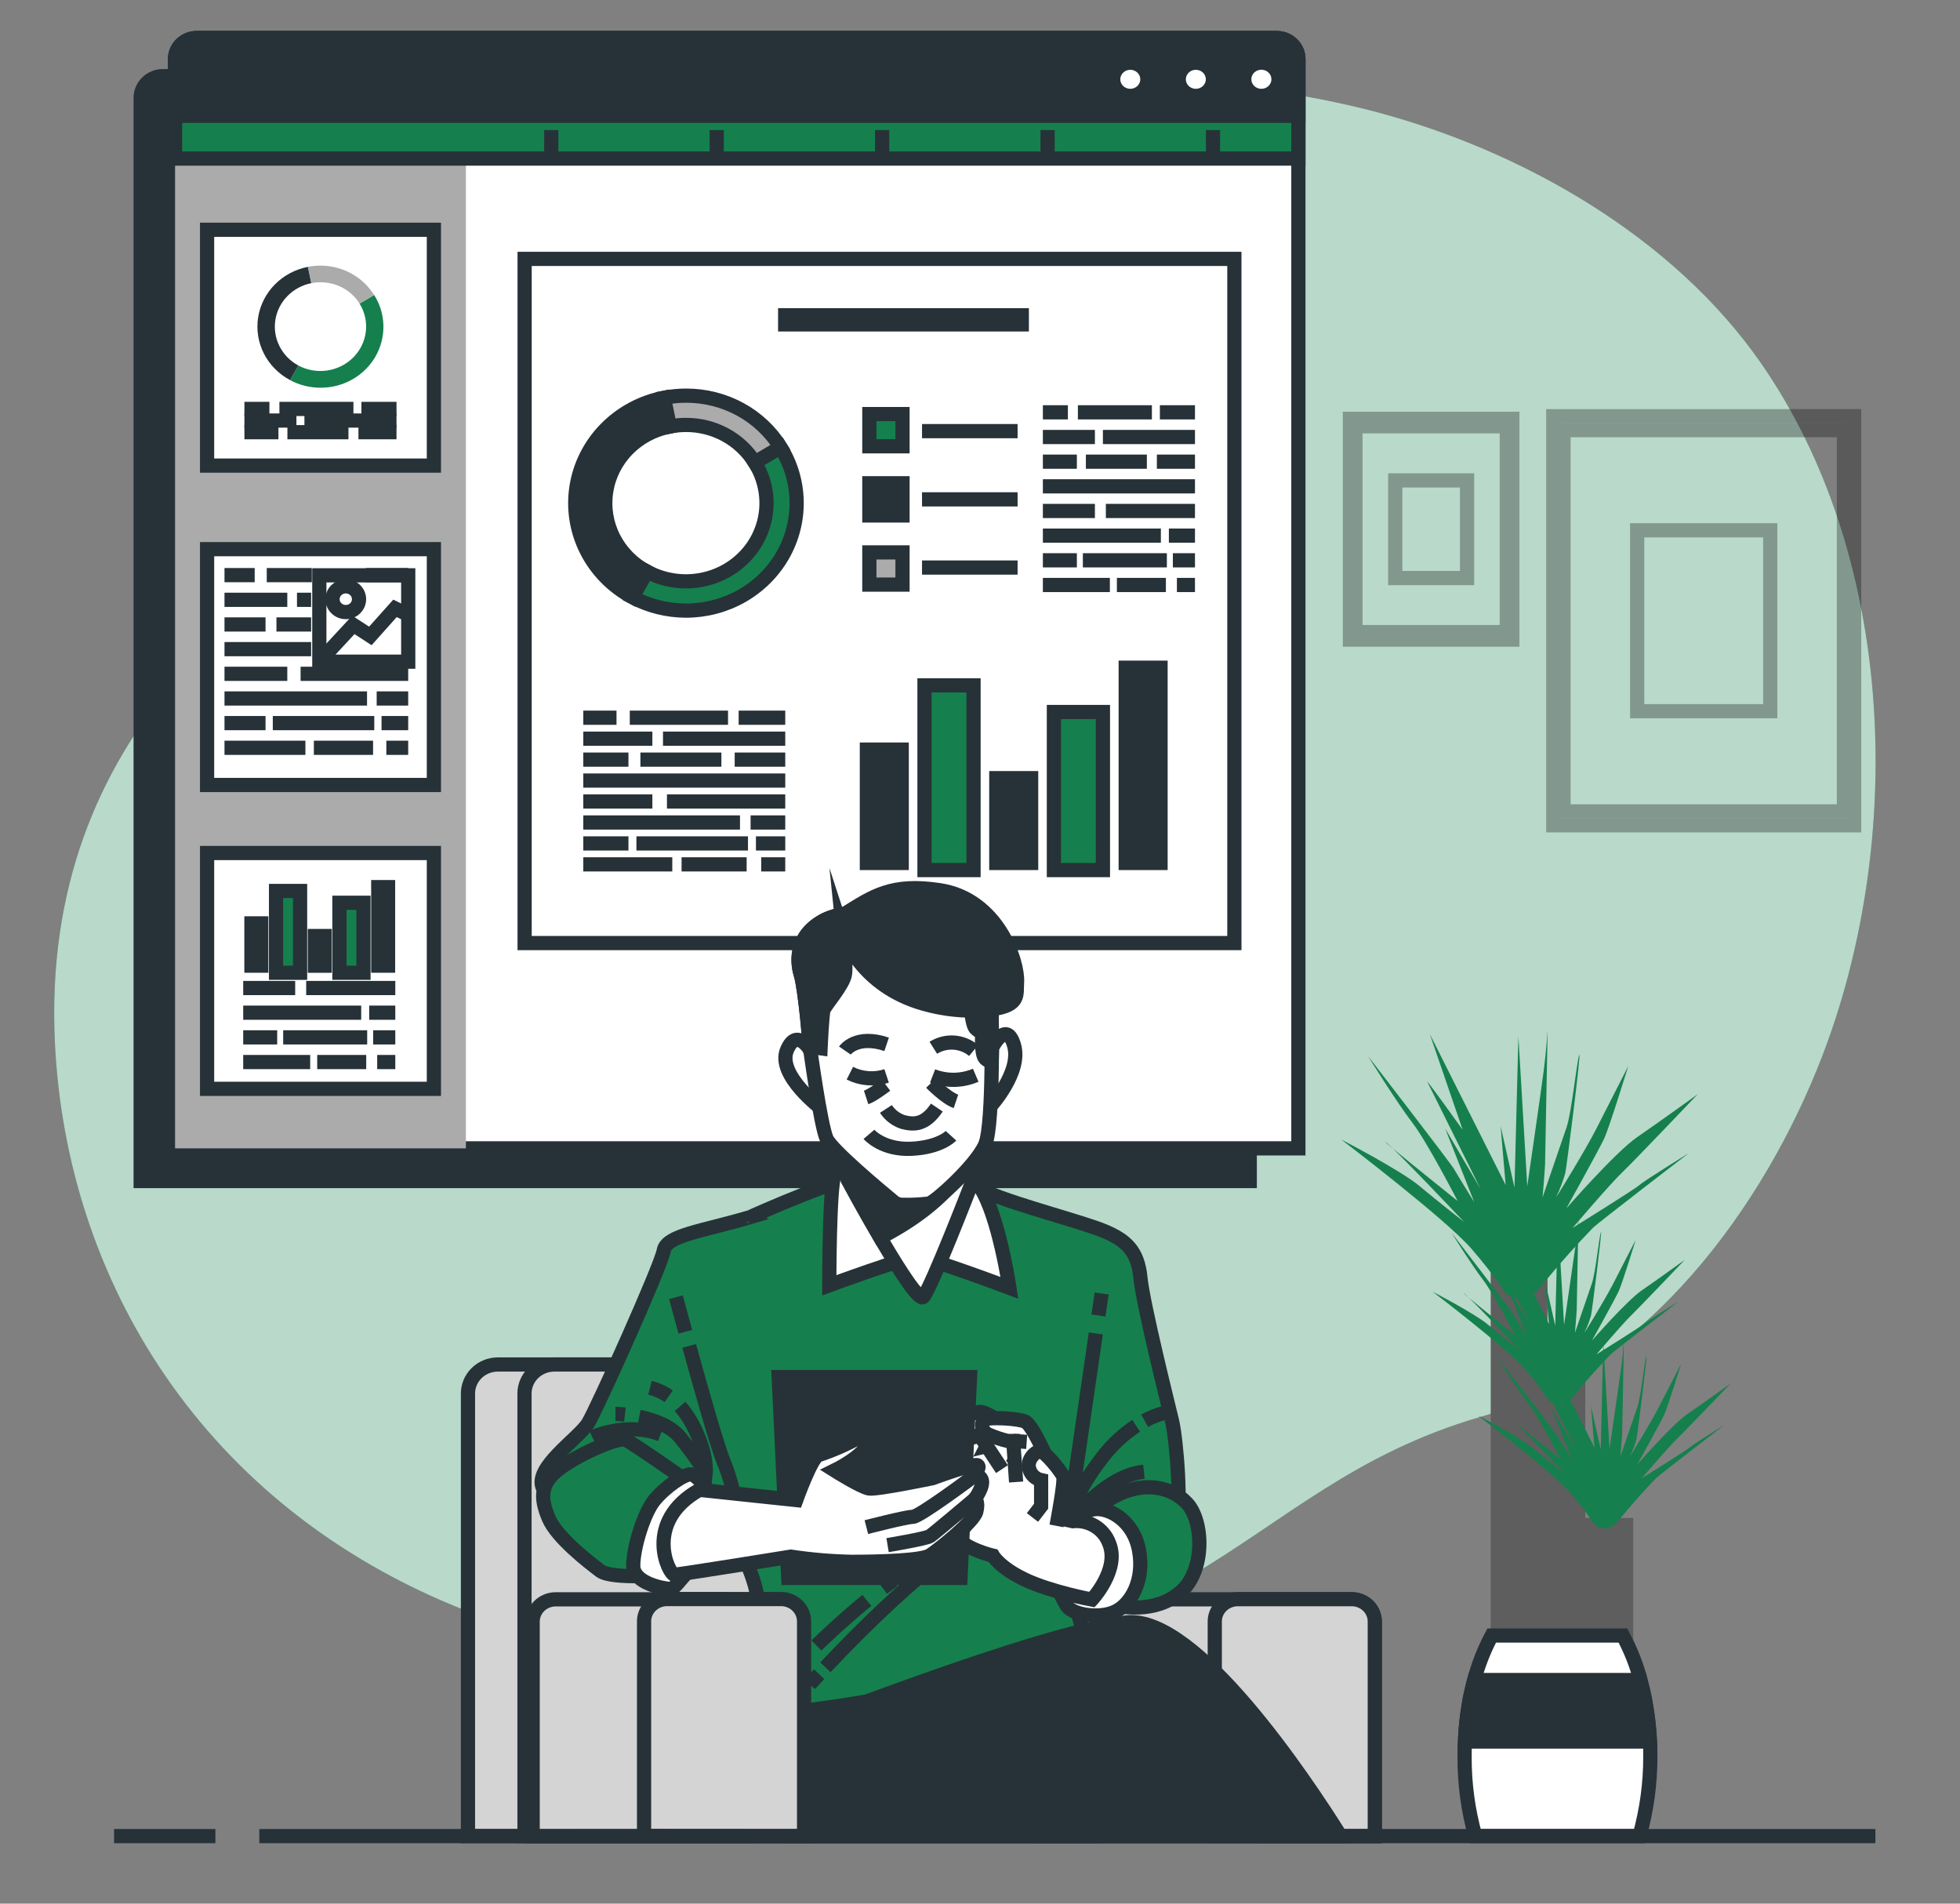 <svg width="138" height="134" viewBox="0 0 138 134" fill="none" xmlns="http://www.w3.org/2000/svg">
<rect x="0" y="0" width="138" height="134" fill="#808080" stroke="none"/>
<path d="M128.301 74.341C124.236 84.908 115.934 96.346 104.251 99.734C86.587 104.852 84.489 118.668 52.871 117.387C48.252 117.222 43.666 116.569 39.192 115.441C37.008 114.881 34.863 114.187 32.77 113.364C14.297 106.099 4.662 90.11 3.864 73.381C2.81 51.376 18.619 40.889 28.895 34.749C39.17 28.609 51.554 4.824 82.645 5.834C87.394 5.973 92.109 6.642 96.7 7.828C107.163 10.578 117.797 16.659 123.979 25.548C124.443 26.218 124.886 26.901 125.31 27.596C133.584 41.224 133.841 59.933 128.301 74.341Z" fill="#15804D"/>
<path opacity="0.7" d="M128.301 74.341C124.236 84.908 115.934 96.346 104.251 99.734C86.587 104.852 84.489 118.668 52.871 117.387C48.252 117.222 43.666 116.569 39.192 115.441C37.008 114.881 34.863 114.187 32.77 113.364C14.297 106.099 4.662 90.11 3.864 73.381C2.81 51.376 18.619 40.889 28.895 34.749C39.17 28.609 51.554 4.824 82.645 5.834C87.394 5.973 92.109 6.642 96.7 7.828C107.163 10.578 117.797 16.659 123.979 25.548C124.443 26.218 124.886 26.901 125.31 27.596C133.584 41.224 133.841 59.933 128.301 74.341Z" fill="white"/>
<g opacity="0.3">
<path d="M130.548 29.298H109.365V58.094H130.548V29.298Z" stroke="black" stroke-miterlimit="10"/>
<path d="M129.828 30.276H110.085V57.114H129.828V30.276Z" stroke="black" stroke-miterlimit="10"/>
<path d="M124.639 37.33H115.271V50.062H124.639V37.33Z" stroke="black" stroke-miterlimit="10"/>
</g>
<g opacity="0.3">
<path d="M106.481 29.48H95.046V45.024H106.481V29.48Z" stroke="black" stroke-miterlimit="10"/>
<path d="M106.092 30.008H95.435V44.493H106.092V30.008Z" stroke="black" stroke-miterlimit="10"/>
<path d="M103.293 33.816H98.237V40.69H103.293V33.816Z" stroke="black" stroke-miterlimit="10"/>
</g>
<path d="M109.619 116.366V95.601" stroke="#5E5E5E" stroke-width="4" stroke-miterlimit="10"/>
<path d="M106.958 116.786V88.108" stroke="#5E5E5E" stroke-width="4" stroke-miterlimit="10"/>
<path d="M112.991 116.926V106.854" stroke="#5E5E5E" stroke-width="4" stroke-miterlimit="10"/>
<path d="M105.923 90.935C105.923 90.935 105.39 89.986 103.61 87.912C101.83 85.838 94.444 80.22 94.444 80.22C94.444 80.22 98.629 82.38 99.964 83.503C101.3 84.626 103.08 86.009 103.08 86.009C103.08 86.009 98.096 80.74 97.56 80.395C97.025 80.049 102.63 84.541 102.63 84.541C102.63 84.541 100.497 80.395 99.429 79.012C98.361 77.629 96.324 74.346 96.324 74.346C96.324 74.346 102.12 81.85 102.377 82.295C102.633 82.74 103.801 84.629 103.801 84.629L101.753 79.443L104.237 83.678C104.237 83.678 100.676 76.506 100.5 76.16C100.323 75.814 102.984 79.529 102.984 79.529L100.671 72.791L106.011 83.418L105.655 79.272L106.632 83.592L106.908 72.963L107.532 83.503C107.532 83.503 108.509 76.766 108.689 75.383C108.868 74 108.965 72.531 108.965 72.531C108.965 72.531 108.785 81.689 108.785 81.949C108.785 82.209 108.609 84.283 108.609 84.283L110.298 79.358C110.654 78.32 111.01 74.777 111.189 74.266C111.369 73.754 110.298 82.214 110.209 82.573C110.053 83.137 109.844 83.686 109.586 84.214C109.31 84.734 111.545 81.105 112.346 79.548L114.645 75.04C114.645 75.04 113.309 79.36 112.953 80.132C112.597 80.904 110.284 85.058 110.284 85.058C110.284 85.058 113.756 81.083 115.269 80.046C116.781 79.009 119.538 77.02 119.538 77.02C119.538 77.02 115.092 81.689 114.2 82.544C113.309 83.399 110.728 86.433 110.728 86.433C110.728 86.433 115.177 83.667 115.445 83.407C115.713 83.147 118.917 81.161 118.917 81.161C118.917 81.161 112.456 86.116 112.152 86.433C109.572 89.113 108.683 90.407 108.148 90.924C108.01 91.079 107.839 91.203 107.648 91.288C107.456 91.373 107.249 91.418 107.038 91.419C106.827 91.42 106.619 91.377 106.427 91.294C106.234 91.21 106.063 91.088 105.923 90.935Z" fill="#15804D"/>
<path d="M108.995 98.511C108.512 97.754 107.965 97.036 107.358 96.367C106.1 94.901 100.875 90.93 100.875 90.93C100.875 90.93 103.834 92.457 104.778 93.251C105.722 94.044 106.986 95.025 106.986 95.025C106.986 95.025 103.461 91.297 103.083 91.05C102.705 90.804 106.671 93.985 106.671 93.985C106.671 93.985 105.162 91.05 104.405 90.072C103.649 89.094 102.197 86.773 102.197 86.773C102.197 86.773 106.288 92.09 106.478 92.401L107.485 94.052L106.036 90.383L107.8 93.379C107.8 93.379 105.283 88.306 105.156 88.062C105.029 87.818 106.92 90.445 106.92 90.445L105.283 85.677L109.059 93.194L108.807 90.262L109.5 93.318L109.688 85.8L110.124 93.264C110.124 93.264 110.814 88.496 110.952 87.521C111.09 86.545 111.14 85.503 111.14 85.503C111.14 85.503 111.015 91.98 111.015 92.165C111.015 92.35 110.889 93.816 110.889 93.816L112.086 90.332C112.338 89.598 112.589 87.092 112.716 86.725C112.843 86.358 112.086 92.353 112.023 92.591C111.912 92.991 111.764 93.38 111.581 93.754C111.394 94.122 112.961 91.554 113.533 90.453L115.169 87.274C115.169 87.274 114.225 90.332 113.974 90.882C113.723 91.431 112.086 94.365 112.086 94.365C112.086 94.365 114.54 91.554 115.611 90.82C116.682 90.085 118.63 88.676 118.63 88.676C118.63 88.676 115.484 91.975 114.855 92.586C114.225 93.197 112.401 95.338 112.401 95.338C112.401 95.338 115.547 93.382 115.735 93.194C115.923 93.007 118.191 91.608 118.191 91.608C118.191 91.608 113.621 95.111 113.406 95.336C111.581 97.23 110.952 98.147 110.574 98.514C110.475 98.623 110.354 98.711 110.217 98.77C110.081 98.83 109.933 98.861 109.784 98.861C109.634 98.86 109.487 98.829 109.351 98.769C109.215 98.709 109.093 98.621 108.995 98.511Z" fill="#15804D"/>
<path d="M112.2 107.238C111.717 106.479 111.169 105.762 110.563 105.094C109.304 103.625 104.08 99.653 104.08 99.653C104.08 99.653 107.038 101.181 107.982 101.977C108.926 102.773 110.19 103.748 110.19 103.748C110.19 103.748 106.666 100.02 106.288 99.776C105.909 99.532 109.876 102.708 109.876 102.708C109.876 102.708 108.366 99.776 107.61 98.798C106.853 97.82 105.402 95.496 105.402 95.496C105.402 95.496 109.492 100.814 109.682 101.124C109.873 101.435 110.687 102.775 110.687 102.775L109.241 99.109L111.002 102.108C111.002 102.108 108.485 97.035 108.36 96.791C108.236 96.547 110.124 99.16 110.124 99.16L108.487 94.392L112.266 101.91L112.012 98.975L112.705 102.03L112.884 94.524L113.323 101.982C113.323 101.982 114.016 97.214 114.151 96.236C114.286 95.258 114.339 94.218 114.339 94.218C114.339 94.218 114.214 100.698 114.214 100.881C114.214 101.063 114.087 102.531 114.087 102.531L115.282 99.047C115.534 98.313 115.788 95.807 115.912 95.44C116.036 95.073 115.282 101.068 115.219 101.309C115.109 101.708 114.962 102.097 114.78 102.47C114.59 102.837 116.16 100.27 116.731 99.171L118.368 95.992C118.368 95.992 117.424 99.047 117.17 99.597C116.916 100.146 115.282 103.081 115.282 103.081C115.282 103.081 117.739 100.27 118.807 99.535C119.875 98.801 121.843 97.391 121.843 97.391C121.843 97.391 118.68 100.698 118.053 101.304C117.427 101.91 115.597 104.054 115.597 104.054C115.597 104.054 118.746 102.097 118.934 101.91C119.122 101.722 121.388 100.32 121.388 100.32C121.388 100.32 116.82 103.826 116.604 104.048C114.78 105.943 114.151 106.86 113.773 107.227C113.675 107.336 113.555 107.424 113.42 107.485C113.285 107.545 113.138 107.577 112.989 107.578C112.84 107.579 112.692 107.549 112.556 107.491C112.42 107.432 112.298 107.346 112.2 107.238Z" fill="#15804D"/>
<path d="M115.431 129.246C115.943 127.421 116.201 125.538 116.196 123.647C116.196 123.291 116.196 122.937 116.171 122.589C116.13 121.705 116.033 120.826 115.881 119.954C115.826 119.635 115.763 119.322 115.694 119.013C115.636 118.759 115.572 118.507 115.506 118.26C115.217 117.173 114.8 116.122 114.264 115.127H105.029C104.498 116.123 104.085 117.174 103.798 118.26C103.729 118.507 103.668 118.759 103.61 119.013C103.538 119.322 103.478 119.635 103.42 119.954C103.272 120.826 103.18 121.706 103.144 122.589C103.124 122.937 103.119 123.291 103.119 123.647C103.108 125.538 103.361 127.421 103.87 129.246H115.431Z" fill="white" stroke="#263238" stroke-miterlimit="10"/>
<path d="M115.492 118.26H103.798C103.729 118.507 103.668 118.759 103.61 119.013H115.68C115.622 118.759 115.558 118.507 115.492 118.26ZM115.867 119.954H103.42C103.272 120.826 103.18 121.706 103.144 122.589H116.168C116.124 121.705 116.023 120.825 115.867 119.954Z" fill="#263238" stroke="#263238" stroke-miterlimit="10"/>
<path d="M11.476 5.36H87.992V83.134H9.903V6.885C9.903 6.48 10.069 6.091 10.364 5.805C10.659 5.518 11.059 5.357 11.476 5.357V5.36Z" fill="#263238" stroke="#263238" stroke-miterlimit="10"/>
<path d="M13.844 2.68H89.899C90.301 2.68 90.687 2.835 90.972 3.112C91.257 3.388 91.417 3.763 91.417 4.154V80.834H12.326V4.154C12.326 3.763 12.486 3.388 12.771 3.112C13.056 2.835 13.442 2.68 13.844 2.68Z" fill="white" stroke="#263238" stroke-miterlimit="10"/>
<path d="M13.844 2.68H31.285C31.687 2.68 32.073 2.835 32.358 3.112C32.643 3.388 32.803 3.763 32.803 4.154V80.834H12.326V4.154C12.326 3.763 12.486 3.388 12.771 3.112C13.056 2.835 13.442 2.68 13.844 2.68Z" fill="#ABABAB"/>
<path d="M13.844 2.68H89.899C90.301 2.68 90.687 2.835 90.972 3.112C91.257 3.388 91.417 3.763 91.417 4.154V11.162H12.326V4.154C12.326 3.763 12.486 3.388 12.771 3.112C13.056 2.835 13.442 2.68 13.844 2.68Z" fill="#15804D" stroke="#263238" stroke-miterlimit="10"/>
<path d="M13.844 2.68H89.899C90.301 2.68 90.687 2.835 90.972 3.112C91.257 3.388 91.417 3.763 91.417 4.154V8.153H12.326V4.154C12.326 3.763 12.486 3.388 12.771 3.112C13.056 2.835 13.442 2.68 13.844 2.68Z" fill="#263238" stroke="#263238" stroke-miterlimit="10"/>
<path d="M80.785 5.582C80.785 5.351 80.715 5.125 80.582 4.933C80.45 4.741 80.262 4.591 80.042 4.503C79.822 4.414 79.58 4.391 79.347 4.436C79.114 4.481 78.899 4.593 78.731 4.756C78.563 4.92 78.448 5.128 78.401 5.354C78.355 5.581 78.379 5.816 78.47 6.03C78.561 6.243 78.715 6.426 78.913 6.554C79.111 6.682 79.344 6.751 79.582 6.751C79.901 6.75 80.206 6.627 80.432 6.408C80.657 6.189 80.784 5.892 80.785 5.582Z" fill="white" stroke="#263238" stroke-miterlimit="10"/>
<path d="M85.4 5.582C85.4 5.351 85.329 5.125 85.197 4.933C85.065 4.741 84.877 4.591 84.657 4.503C84.437 4.414 84.195 4.391 83.962 4.436C83.728 4.481 83.514 4.593 83.346 4.756C83.177 4.92 83.063 5.128 83.016 5.354C82.97 5.581 82.994 5.816 83.085 6.03C83.176 6.243 83.33 6.426 83.528 6.554C83.726 6.682 83.959 6.751 84.197 6.751C84.515 6.75 84.821 6.627 85.047 6.408C85.272 6.189 85.399 5.892 85.4 5.582Z" fill="white" stroke="#263238" stroke-miterlimit="10"/>
<path d="M90.017 5.582C90.018 5.351 89.948 5.124 89.816 4.931C89.683 4.738 89.495 4.588 89.275 4.498C89.055 4.409 88.812 4.386 88.578 4.431C88.344 4.476 88.128 4.587 87.96 4.751C87.79 4.914 87.675 5.123 87.629 5.35C87.582 5.578 87.606 5.813 87.697 6.027C87.788 6.241 87.943 6.425 88.141 6.553C88.339 6.682 88.573 6.751 88.811 6.751C89.131 6.751 89.437 6.628 89.663 6.409C89.889 6.19 90.017 5.893 90.017 5.582Z" fill="white" stroke="#263238" stroke-miterlimit="10"/>
<path d="M38.814 10.98V9.155" stroke="#263238" stroke-miterlimit="10"/>
<path d="M50.461 10.98V9.155" stroke="#263238" stroke-miterlimit="10"/>
<path d="M62.111 10.98V9.155" stroke="#263238" stroke-miterlimit="10"/>
<path d="M73.758 10.98V9.155" stroke="#263238" stroke-miterlimit="10"/>
<path d="M85.405 10.98V9.155" stroke="#263238" stroke-miterlimit="10"/>
<path d="M86.91 18.224H36.937V66.384H86.91V18.224Z" fill="white" stroke="#263238" stroke-miterlimit="10"/>
<path d="M64.918 30.348H71.647" stroke="#263238" stroke-miterlimit="10"/>
<path d="M64.918 35.151H71.647" stroke="#263238" stroke-miterlimit="10"/>
<path d="M64.918 39.951H71.647" stroke="#263238" stroke-miterlimit="10"/>
<path d="M52.007 50.521H55.288" stroke="#263238" stroke-miterlimit="10"/>
<path d="M44.342 50.521H51.259" stroke="#263238" stroke-miterlimit="10"/>
<path d="M41.069 50.521H43.407" stroke="#263238" stroke-miterlimit="10"/>
<path d="M46.68 51.997H55.288" stroke="#263238" stroke-miterlimit="10"/>
<path d="M41.069 51.997H45.932" stroke="#263238" stroke-miterlimit="10"/>
<path d="M51.728 53.471H55.288" stroke="#263238" stroke-miterlimit="10"/>
<path d="M45.09 53.471H50.792" stroke="#263238" stroke-miterlimit="10"/>
<path d="M41.069 53.471H44.248" stroke="#263238" stroke-miterlimit="10"/>
<path d="M41.069 54.945H55.288" stroke="#263238" stroke-miterlimit="10"/>
<path d="M46.959 56.419H55.288" stroke="#263238" stroke-miterlimit="10"/>
<path d="M41.069 56.419H45.932" stroke="#263238" stroke-miterlimit="10"/>
<path d="M52.848 57.896H55.288" stroke="#263238" stroke-miterlimit="10"/>
<path d="M41.069 57.896H52.101" stroke="#263238" stroke-miterlimit="10"/>
<path d="M53.224 59.37H55.288" stroke="#263238" stroke-miterlimit="10"/>
<path d="M44.809 59.37H52.664" stroke="#263238" stroke-miterlimit="10"/>
<path d="M41.069 59.37H44.248" stroke="#263238" stroke-miterlimit="10"/>
<path d="M53.596 60.844H55.288" stroke="#263238" stroke-miterlimit="10"/>
<path d="M47.988 60.844H52.57" stroke="#263238" stroke-miterlimit="10"/>
<path d="M41.069 60.844H47.334" stroke="#263238" stroke-miterlimit="10"/>
<path d="M81.665 29.024H84.136" stroke="#263238" stroke-miterlimit="10"/>
<path d="M75.892 29.024H81.103" stroke="#263238" stroke-miterlimit="10"/>
<path d="M73.427 29.024H75.188" stroke="#263238" stroke-miterlimit="10"/>
<path d="M77.653 30.761H84.136" stroke="#263238" stroke-miterlimit="10"/>
<path d="M73.427 30.761H77.09" stroke="#263238" stroke-miterlimit="10"/>
<path d="M81.453 32.498H84.136" stroke="#263238" stroke-miterlimit="10"/>
<path d="M76.455 32.498H80.749" stroke="#263238" stroke-miterlimit="10"/>
<path d="M73.427 32.498H75.82" stroke="#263238" stroke-miterlimit="10"/>
<path d="M73.427 34.234H84.136" stroke="#263238" stroke-miterlimit="10"/>
<path d="M77.862 35.968H84.136" stroke="#263238" stroke-miterlimit="10"/>
<path d="M73.427 35.968H77.09" stroke="#263238" stroke-miterlimit="10"/>
<path d="M82.298 37.705H84.136" stroke="#263238" stroke-miterlimit="10"/>
<path d="M73.427 37.705H81.735" stroke="#263238" stroke-miterlimit="10"/>
<path d="M82.579 39.441H84.136" stroke="#263238" stroke-miterlimit="10"/>
<path d="M76.242 39.441H82.157" stroke="#263238" stroke-miterlimit="10"/>
<path d="M73.427 39.441H75.82" stroke="#263238" stroke-miterlimit="10"/>
<path d="M82.864 41.178H84.136" stroke="#263238" stroke-miterlimit="10"/>
<path d="M78.638 41.178H82.088" stroke="#263238" stroke-miterlimit="10"/>
<path d="M73.427 41.178H78.144" stroke="#263238" stroke-miterlimit="10"/>
<path d="M48.3 42.982C46.981 42.981 45.683 42.657 44.527 42.038L45.554 40.235C46.648 40.822 47.912 41.042 49.148 40.859C50.384 40.677 51.524 40.104 52.39 39.227C53.255 38.351 53.799 37.222 53.935 36.015C54.071 34.808 53.793 33.592 53.144 32.554L54.954 31.482C55.674 32.629 56.065 33.941 56.09 35.284C56.114 36.627 55.769 37.951 55.092 39.122C54.414 40.293 53.428 41.267 52.235 41.946C51.041 42.624 49.683 42.982 48.3 42.982Z" fill="#15804D" stroke="#263238" stroke-miterlimit="10"/>
<path d="M44.524 42.038C43.13 41.29 42.005 40.144 41.302 38.755C40.598 37.367 40.35 35.802 40.591 34.273C40.831 32.743 41.549 31.322 42.647 30.2C43.745 29.079 45.171 28.311 46.732 28.001L47.152 30.021C46.016 30.247 44.978 30.805 44.179 31.621C43.38 32.436 42.857 33.47 42.682 34.583C42.506 35.696 42.686 36.834 43.197 37.845C43.708 38.855 44.526 39.689 45.54 40.235L44.524 42.038Z" fill="#263238" stroke="#263238" stroke-miterlimit="10"/>
<path d="M53.141 32.554C52.638 31.745 51.927 31.077 51.079 30.614C50.23 30.151 49.273 29.909 48.3 29.912C47.919 29.912 47.539 29.948 47.166 30.021L46.746 28.001C47.258 27.901 47.778 27.851 48.3 27.851C49.638 27.846 50.954 28.178 52.12 28.815C53.286 29.451 54.263 30.37 54.954 31.482L53.141 32.554Z" fill="#ABABAB" stroke="#263238" stroke-miterlimit="10"/>
<path d="M63.544 29.148H61.209V31.415H63.544V29.148Z" fill="#15804D" stroke="#263238" stroke-miterlimit="10"/>
<path d="M63.544 34.017H61.209V36.285H63.544V34.017Z" fill="#263238" stroke="#263238" stroke-miterlimit="10"/>
<path d="M63.544 38.884H61.209V41.151H63.544V38.884Z" fill="#ABABAB" stroke="#263238" stroke-miterlimit="10"/>
<path d="M63.988 52.265H60.535V61.246H63.988V52.265Z" fill="#263238"/>
<path d="M68.545 48.243H65.092V61.246H68.545V48.243Z" fill="#15804D" stroke="#263238" stroke-miterlimit="10"/>
<path d="M73.101 54.275H69.648V61.246H73.101V54.275Z" fill="#263238"/>
<path d="M77.655 50.119H74.203V61.246H77.655V50.119Z" fill="#15804D" stroke="#263238" stroke-miterlimit="10"/>
<path d="M82.212 46.501H78.759V61.246H82.212V46.501Z" fill="#263238"/>
<path d="M72.442 21.692H54.783V23.335H72.442V21.692Z" fill="#263238"/>
<path d="M30.55 16.174H14.581V32.774H30.55V16.174Z" fill="white" stroke="#263238" stroke-miterlimit="10"/>
<path d="M22.563 27.293C21.814 27.293 21.077 27.109 20.421 26.757L21.006 25.728C21.627 26.059 22.343 26.183 23.044 26.079C23.744 25.975 24.39 25.649 24.881 25.153C25.372 24.657 25.68 24.017 25.759 23.333C25.837 22.649 25.681 21.959 25.315 21.37L26.344 20.762C26.756 21.413 26.981 22.159 26.996 22.923C27.011 23.687 26.816 24.441 26.43 25.107C26.044 25.772 25.483 26.326 24.803 26.711C24.123 27.095 23.35 27.296 22.563 27.293Z" fill="#15804D"/>
<path d="M20.424 26.754C19.627 26.332 18.984 25.682 18.582 24.892C18.18 24.102 18.038 23.211 18.175 22.34C18.313 21.469 18.724 20.66 19.352 20.024C19.98 19.388 20.795 18.955 21.685 18.784L21.923 19.931C21.278 20.06 20.69 20.377 20.237 20.84C19.784 21.302 19.488 21.889 19.388 22.52C19.288 23.151 19.39 23.797 19.679 24.37C19.968 24.944 20.431 25.418 21.006 25.728L20.424 26.754Z" fill="#263238"/>
<path d="M25.315 21.37C25.028 20.909 24.623 20.528 24.139 20.265C23.655 20.002 23.109 19.866 22.555 19.869C22.339 19.87 22.123 19.89 21.912 19.931L21.674 18.784C21.964 18.727 22.259 18.699 22.555 18.698C23.315 18.696 24.063 18.884 24.726 19.246C25.388 19.608 25.943 20.13 26.336 20.762L25.315 21.37Z" fill="#ABABAB"/>
<path d="M25.447 28.786H27.918" stroke="#263238" stroke-miterlimit="10"/>
<path d="M19.673 28.786H24.884" stroke="#263238" stroke-miterlimit="10"/>
<path d="M17.209 28.786H18.969" stroke="#263238" stroke-miterlimit="10"/>
<path d="M21.434 29.603H27.917" stroke="#263238" stroke-miterlimit="10"/>
<path d="M17.209 29.603H20.871" stroke="#263238" stroke-miterlimit="10"/>
<path d="M25.237 30.423H27.917" stroke="#263238" stroke-miterlimit="10"/>
<path d="M20.236 30.423H24.534" stroke="#263238" stroke-miterlimit="10"/>
<path d="M17.209 30.423H19.604" stroke="#263238" stroke-miterlimit="10"/>
<path d="M30.55 38.656H14.581V55.256H30.55V38.656Z" fill="white" stroke="#263238" stroke-miterlimit="10"/>
<path d="M25.756 40.484H28.74" stroke="#263238" stroke-miterlimit="10"/>
<path d="M18.782 40.484H21.956" stroke="#263238" stroke-miterlimit="10"/>
<path d="M15.806 40.484H17.932" stroke="#263238" stroke-miterlimit="10"/>
<path d="M20.91 42.221H21.906" stroke="#263238" stroke-miterlimit="10"/>
<path d="M15.806 42.221H20.228" stroke="#263238" stroke-miterlimit="10"/>
<path d="M19.463 43.957H21.906" stroke="#263238" stroke-miterlimit="10"/>
<path d="M15.806 43.957H18.696" stroke="#263238" stroke-miterlimit="10"/>
<path d="M15.806 45.694H21.906" stroke="#263238" stroke-miterlimit="10"/>
<path d="M21.164 47.431H28.74" stroke="#263238" stroke-miterlimit="10"/>
<path d="M15.806 47.431H20.228" stroke="#263238" stroke-miterlimit="10"/>
<path d="M26.521 49.167H28.74" stroke="#263238" stroke-miterlimit="10"/>
<path d="M15.806 49.167H25.842" stroke="#263238" stroke-miterlimit="10"/>
<path d="M26.863 50.901H28.74" stroke="#263238" stroke-miterlimit="10"/>
<path d="M19.207 50.901H26.352" stroke="#263238" stroke-miterlimit="10"/>
<path d="M15.806 50.901H18.696" stroke="#263238" stroke-miterlimit="10"/>
<path d="M27.202 52.638H28.74" stroke="#263238" stroke-miterlimit="10"/>
<path d="M22.099 52.638H26.267" stroke="#263238" stroke-miterlimit="10"/>
<path d="M15.806 52.638H21.503" stroke="#263238" stroke-miterlimit="10"/>
<path d="M28.743 40.498H22.483V46.576H28.743V40.498Z" stroke="#263238" stroke-miterlimit="10"/>
<path d="M22.483 46.573L24.879 43.987L26.076 44.764L27.81 42.824L28.607 43.212" stroke="#263238" stroke-miterlimit="10"/>
<path d="M24.346 43.084C24.861 43.084 25.279 42.678 25.279 42.178C25.279 41.678 24.861 41.272 24.346 41.272C23.831 41.272 23.413 41.678 23.413 42.178C23.413 42.678 23.831 43.084 24.346 43.084Z" stroke="#263238" stroke-miterlimit="10"/>
<path d="M30.55 60.045H14.581V76.645H30.55V60.045Z" fill="white" stroke="#263238" stroke-miterlimit="10"/>
<path d="M21.558 69.549H27.832" stroke="#263238" stroke-miterlimit="10"/>
<path d="M17.123 69.549H20.783" stroke="#263238" stroke-miterlimit="10"/>
<path d="M25.994 71.285H27.832" stroke="#263238" stroke-miterlimit="10"/>
<path d="M17.123 71.285H25.431" stroke="#263238" stroke-miterlimit="10"/>
<path d="M26.275 73.022H27.832" stroke="#263238" stroke-miterlimit="10"/>
<path d="M19.938 73.022H25.853" stroke="#263238" stroke-miterlimit="10"/>
<path d="M17.123 73.022H19.516" stroke="#263238" stroke-miterlimit="10"/>
<path d="M26.557 74.759H27.832" stroke="#263238" stroke-miterlimit="10"/>
<path d="M22.334 74.759H25.784" stroke="#263238" stroke-miterlimit="10"/>
<path d="M17.123 74.759H21.84" stroke="#263238" stroke-miterlimit="10"/>
<path d="M18.895 64.497H17.203V68.474H18.895V64.497Z" fill="#263238"/>
<path d="M21.128 62.717H19.436V68.474H21.128V62.717Z" fill="#15804D" stroke="#263238" stroke-miterlimit="10"/>
<path d="M23.361 65.389H21.669V68.477H23.361V65.389Z" fill="#263238"/>
<path d="M25.591 63.548H23.899V68.474H25.591V63.548Z" fill="#15804D" stroke="#263238" stroke-miterlimit="10"/>
<path d="M27.823 61.946H26.132V68.474H27.823V61.946Z" fill="#263238"/>
<path d="M72.842 129.246V98.115C72.845 97.846 72.794 97.58 72.691 97.331C72.588 97.082 72.436 96.855 72.243 96.663C72.049 96.471 71.819 96.318 71.565 96.212C71.31 96.107 71.037 96.051 70.761 96.049H35.03C34.472 96.055 33.939 96.276 33.549 96.663C33.159 97.051 32.943 97.573 32.949 98.115V129.246H72.842Z" fill="#D4D4D4" stroke="#263238" stroke-miterlimit="10"/>
<path d="M76.822 129.246V98.115C76.828 97.573 76.612 97.051 76.222 96.663C75.832 96.276 75.299 96.055 74.741 96.049H39.01C38.733 96.051 38.46 96.107 38.206 96.212C37.952 96.318 37.721 96.471 37.528 96.663C37.335 96.855 37.182 97.082 37.08 97.331C36.977 97.58 36.926 97.846 36.929 98.115V129.246H76.822Z" fill="#D4D4D4" stroke="#263238" stroke-miterlimit="10"/>
<path d="M96.796 129.246V114.168C96.8 113.751 96.634 113.35 96.334 113.052C96.034 112.754 95.624 112.584 95.195 112.579H75.008C74.58 112.585 74.172 112.756 73.874 113.054C73.575 113.352 73.411 113.752 73.416 114.168V129.256L96.796 129.246Z" fill="#D4D4D4" stroke="#263238" stroke-miterlimit="10"/>
<path d="M96.796 129.246V114.208C96.813 113.791 96.66 113.385 96.369 113.077C96.078 112.77 95.674 112.587 95.245 112.568H87.081C86.651 112.587 86.247 112.77 85.957 113.077C85.666 113.385 85.512 113.791 85.53 114.208V129.246H96.796Z" fill="#D4D4D4" stroke="#263238" stroke-miterlimit="10"/>
<path d="M92.885 129.246C89.297 127.019 80.757 121.624 78.999 119.633C76.761 117.097 76.295 116.283 74.523 116.374C72.751 116.465 54.651 118.909 54.651 118.909C53.894 119.865 53.382 120.982 53.157 122.168C52.926 123.677 54.813 127.876 55.465 129.246H92.885Z" fill="#263238" stroke="#263238" stroke-miterlimit="10"/>
<path d="M61.84 82.504C62.117 82.52 67.435 83.04 69.569 83.954C71.702 84.868 76.284 86.036 77.777 86.671C79.27 87.306 80.106 88.027 80.294 89.93C80.481 91.833 82.253 98.895 82.532 100.071C82.811 101.248 83.277 106.235 82.72 107.771C82.162 109.306 75.544 109.491 75.544 109.491C75.544 109.491 75.45 111.936 75.82 113.294C76.19 114.653 77.125 116.827 74.048 117.368C70.971 117.909 55.117 121.174 53.996 120.447C52.876 119.721 53.345 114.109 53.345 112.75C53.345 111.392 51.946 108.586 51.946 108.586C50.606 108.901 49.296 109.325 48.029 109.853C46.442 110.577 44.392 110.215 41.781 109.4C39.17 108.586 38.99 106.23 38.245 104.788C37.5 103.346 40.762 101.256 41.414 100.168C42.065 99.08 46.544 89.121 46.732 88.033C46.92 86.945 49.434 86.677 52.804 85.68C52.793 85.674 60.069 82.413 61.84 82.504Z" fill="#15804D" stroke="#263238" stroke-miterlimit="10"/>
<path d="M58.117 117.365C60.549 114.776 66.48 108.754 70.777 106.801" stroke="#263238" stroke-miterlimit="10"/>
<path d="M57.011 118.569C57.011 118.569 57.248 118.301 57.673 117.845" stroke="#263238" stroke-miterlimit="10"/>
<path d="M62.152 111.785C62.401 111.603 62.649 111.424 62.895 111.249" stroke="#263238" stroke-miterlimit="10"/>
<path d="M57.482 115.827C57.482 115.827 59.116 114.219 61.035 112.654" stroke="#263238" stroke-miterlimit="10"/>
<path d="M48.526 94.741C49.354 97.766 50.522 101.859 50.974 102.941C51.72 104.716 52.194 107.739 52.194 107.739" fill="white"/>
<path d="M48.526 94.741C49.354 97.766 50.522 101.859 50.974 102.941C51.72 104.716 52.194 107.739 52.194 107.739" stroke="#263238" stroke-miterlimit="10"/>
<path d="M47.593 91.313C47.593 91.313 47.87 92.318 48.253 93.746L47.593 91.313Z" fill="white"/>
<path d="M47.593 91.313C47.593 91.313 47.87 92.318 48.253 93.746" stroke="#263238" stroke-miterlimit="10"/>
<path d="M47.086 98.286C46.688 98.009 46.24 97.806 45.766 97.686" stroke="#263238" stroke-miterlimit="10"/>
<path d="M45.007 99.734C46.026 99.945 47.257 100.374 47.93 101.234C48.561 102.014 49.148 102.825 49.691 103.665C49.691 103.665 49.826 102.416 48.88 100.511C48.616 99.966 48.282 99.457 47.883 98.996" stroke="#263238" stroke-miterlimit="10"/>
<path d="M43.332 99.527C43.332 99.527 43.594 99.527 44 99.575" stroke="#263238" stroke-miterlimit="10"/>
<path d="M41.706 101.167C41.706 101.167 44.143 100.052 46.511 100.972" stroke="#263238" stroke-miterlimit="10"/>
<path d="M77.156 93.862L75.061 108.264" stroke="#263238" stroke-miterlimit="10"/>
<path d="M77.564 91.05L77.341 92.599" stroke="#263238" stroke-miterlimit="10"/>
<path d="M80.592 100.01C81.025 99.767 81.489 99.582 81.972 99.46" stroke="#263238" stroke-miterlimit="10"/>
<path d="M75.467 106.557C75.467 106.557 75.671 105.045 77.699 102.483C78.341 101.66 79.117 100.944 79.996 100.363" stroke="#263238" stroke-miterlimit="10"/>
<path d="M75.737 106.688C75.737 106.688 77.97 103.861 80.542 103.598" stroke="#263238" stroke-miterlimit="10"/>
<path d="M60.72 81.78C60.72 81.78 59.136 81.871 58.76 82.686C58.385 83.501 58.388 90.474 58.388 90.474C58.388 90.474 63.797 88.48 64.543 88.48C65.288 88.48 71.073 90.654 71.073 90.654C71.073 90.654 70.325 85.583 69.019 83.592C67.714 81.601 65.475 81.689 64.73 81.689C63.985 81.689 60.72 81.78 60.72 81.78Z" fill="white" stroke="#263238" stroke-miterlimit="10"/>
<path d="M59.321 81.145L59.693 83.048C59.693 83.048 64.451 91.921 65.009 91.289C65.566 90.656 68.368 83.41 68.368 83.41L68.553 80.874C68.553 80.874 66.314 82.324 65.009 82.324C63.703 82.324 59.693 80.239 59.693 80.239L59.321 81.145Z" fill="white" stroke="#263238" stroke-miterlimit="10"/>
<path d="M68.553 80.874C68.553 80.874 66.314 82.324 65.009 82.324C63.703 82.324 59.693 80.239 59.693 80.239L59.321 81.145L59.693 83.048C59.693 83.048 60.767 85.05 61.954 87.084C62.144 87.015 62.328 86.933 62.506 86.837C67.697 84.01 68.553 80.874 68.553 80.874Z" fill="#263238" stroke="#263238" stroke-miterlimit="10"/>
<path d="M57.237 74.22C57.237 74.22 56.163 72.135 55.413 73.906C54.662 75.678 57.88 78.074 57.88 78.074L57.237 74.22Z" fill="white" stroke="#263238" stroke-miterlimit="10"/>
<path d="M69.847 73.754C69.847 73.754 70.863 71.719 71.401 73.595C71.939 75.471 69.745 77.865 69.745 77.865L69.847 73.754Z" fill="white" stroke="#263238" stroke-miterlimit="10"/>
<path d="M57.022 73.7C57.022 73.7 57.775 79.224 58.203 80.162C58.57 80.966 61.931 83.777 62.914 84.589C63.087 84.732 63.308 84.81 63.535 84.809C64.161 84.823 64.787 84.793 65.409 84.72C65.84 84.616 68.721 82.04 69.361 80.577C70.002 79.114 69.792 70.68 69.792 70.68C69.792 70.68 69.469 65.159 68.826 64.43C68.183 63.701 60.135 63.698 58.095 64.741C56.056 65.783 56.058 67.555 56.378 68.597C56.699 69.64 57.022 73.7 57.022 73.7Z" fill="white" stroke="#263238" stroke-miterlimit="10"/>
<path d="M66.176 62.664C62.76 62.141 61.457 63.101 59.492 64.315C59.009 64.396 58.54 64.538 58.095 64.738C56.058 65.781 56.058 67.552 56.378 68.595C56.699 69.637 57.022 73.687 57.022 73.687L57.775 73.791C57.775 73.791 57.88 71.395 57.987 71.084C58.095 70.773 59.384 69.313 59.492 68.584C59.599 67.855 59.384 65.77 59.384 65.77C59.384 65.77 60.563 69.417 65.07 70.666C66.146 70.971 67.26 71.129 68.382 71.138C68.44 71.736 68.544 72.301 68.732 72.438L69.16 72.751C69.16 72.751 69.052 74.209 69.375 74.52C69.501 74.638 69.661 74.715 69.833 74.743C69.847 73.159 69.833 71.709 69.814 71.047C71.848 70.765 71.545 70.034 71.608 69.149C71.702 67.702 70.253 63.291 66.176 62.664Z" fill="#263238" stroke="#263238" stroke-miterlimit="10"/>
<path d="M62.376 78.06C62.655 78.49 63.076 78.815 63.571 78.98C64.319 79.172 65.117 79.221 65.961 77.964" stroke="#263238" stroke-miterlimit="10"/>
<path d="M61.181 79.848C61.181 79.848 62.128 80.96 64.17 80.864C66.212 80.767 66.958 79.947 66.958 79.947" stroke="#263238" stroke-miterlimit="10"/>
<path d="M59.837 75.544C60.233 75.744 60.666 75.864 61.111 75.897C61.556 75.93 62.003 75.876 62.425 75.737" stroke="#263238" stroke-miterlimit="10"/>
<path d="M65.663 75.737C66.147 75.925 66.665 76.018 67.186 76.01C67.707 76.002 68.222 75.892 68.699 75.689" stroke="#263238" stroke-miterlimit="10"/>
<path d="M59.486 73.949C59.486 73.949 60.284 72.789 62.426 73.512" stroke="#263238" stroke-miterlimit="10"/>
<path d="M65.713 73.754C66.144 73.483 66.654 73.355 67.167 73.391C67.679 73.426 68.165 73.622 68.553 73.949" stroke="#263238" stroke-miterlimit="10"/>
<path d="M62.376 76.38C62.376 76.38 61.429 77.106 60.982 77.251" stroke="#263238" stroke-miterlimit="10"/>
<path d="M65.564 76.222C65.564 76.222 66.61 77.294 67.308 77.527" stroke="#263238" stroke-miterlimit="10"/>
<path d="M74.655 107.803C74.655 107.803 76.007 106.819 78.174 105.504C80.341 104.188 82.436 104.584 83.587 105.833C84.737 107.082 84.873 110.563 83.112 112.075C81.351 113.586 78.986 113.19 77.498 112.796C76.01 112.402 74.186 110.89 74.045 110.563C73.904 110.236 74.655 107.803 74.655 107.803Z" fill="#15804D" stroke="#263238" stroke-miterlimit="10"/>
<path d="M75.536 107.082C75.536 107.082 76.212 106.291 77.159 106.227C78.105 106.163 79.797 107.015 80.195 109.119C80.592 111.223 79.643 112.927 78.503 113.452C77.363 113.978 75.528 113.651 75.122 113.058C74.796 112.516 74.524 111.944 74.31 111.351L75.536 107.082Z" fill="white" stroke="#263238" stroke-miterlimit="10"/>
<path d="M74.244 104.847C74.244 104.847 70.523 101.899 70.118 101.76C69.712 101.62 66.869 102.483 66.869 102.483L67.615 105.177C67.615 105.177 67.275 105.445 66.193 104.52C65.111 103.595 64.435 102.352 64.029 102.746C63.623 103.14 63.419 103.928 64.366 104.914C65.313 105.9 66.599 107.213 67.275 108.13C67.951 109.047 69.913 109.51 69.913 109.51C69.913 109.51 70.388 110.362 72.215 111.217C74.043 112.072 76.882 112.598 76.882 112.598C76.882 112.598 78.845 110.494 78.1 108.655C77.918 108.149 77.565 107.718 77.098 107.432C76.632 107.146 76.079 107.022 75.53 107.079L74.65 106.881L74.244 104.847Z" fill="white" stroke="#263238" stroke-miterlimit="10"/>
<path d="M69.221 101.178C69.221 101.178 67.013 99.433 66.43 99.514C65.848 99.594 64.581 100.2 64.079 100.54C63.577 100.881 64.026 101.542 64.631 101.518C65.108 101.484 65.581 101.409 66.044 101.293L66.4 101.103L68.009 103.544" fill="white"/>
<path d="M69.221 101.178C69.221 101.178 67.013 99.433 66.43 99.514C65.848 99.594 64.581 100.2 64.079 100.54C63.577 100.881 64.026 101.542 64.631 101.518C65.108 101.484 65.581 101.409 66.044 101.293L66.4 101.103L68.009 103.544" stroke="#263238" stroke-miterlimit="10"/>
<path d="M66.4 101.103L67.264 100.72" stroke="#263238" stroke-miterlimit="10"/>
<path d="M71.76 101.049C71.76 101.049 69.552 99.307 68.972 99.388C68.393 99.468 67.121 100.071 66.618 100.414C66.116 100.757 66.566 101.414 67.17 101.392C67.647 101.358 68.12 101.281 68.583 101.165L68.939 100.977L70.546 103.416" fill="white"/>
<path d="M71.76 101.049C71.76 101.049 69.552 99.307 68.972 99.388C68.393 99.468 67.121 100.071 66.618 100.414C66.116 100.757 66.566 101.414 67.17 101.392C67.647 101.358 68.12 101.281 68.583 101.165L68.939 100.977L70.546 103.416" stroke="#263238" stroke-miterlimit="10"/>
<path d="M68.939 100.977L69.803 100.591" stroke="#263238" stroke-miterlimit="10"/>
<path d="M73.775 102.81C73.775 102.81 72.693 100.248 72.152 100.052C71.611 99.857 70.19 99.784 69.582 99.854C68.975 99.924 69.03 100.709 69.582 100.972C70.018 101.163 70.471 101.317 70.935 101.43H71.341L71.542 104.322" fill="white"/>
<path d="M73.775 102.81C73.775 102.81 72.693 100.248 72.152 100.052C71.611 99.857 70.19 99.784 69.582 99.854C68.975 99.924 69.03 100.709 69.582 100.972C70.018 101.163 70.471 101.317 70.935 101.43H71.341L71.542 104.322" stroke="#263238" stroke-miterlimit="10"/>
<path d="M71.34 101.43L72.287 101.497" stroke="#263238" stroke-miterlimit="10"/>
<path d="M74.385 107.409C74.385 107.409 74.995 104.257 74.859 103.925C74.724 103.593 73.573 102.151 73.234 102.151C72.894 102.151 72.221 102.807 72.491 103.464C72.549 103.643 72.655 103.804 72.797 103.931C72.94 104.058 73.114 104.147 73.303 104.188V106.026L72.693 106.817" fill="white"/>
<path d="M74.385 107.409C74.385 107.409 74.995 104.257 74.859 103.925C74.724 103.593 73.573 102.151 73.234 102.151C72.894 102.151 72.221 102.807 72.491 103.464C72.549 103.643 72.655 103.804 72.797 103.931C72.94 104.058 73.114 104.147 73.303 104.188V106.026L72.693 106.817" stroke="#263238" stroke-miterlimit="10"/>
<path d="M67.626 111.073H55.498L54.825 96.933H68.299L67.626 111.073Z" fill="#263238" stroke="#263238" stroke-miterlimit="10"/>
<path d="M49.249 104.871C49.249 104.871 44.494 101.521 44.028 101.342C43.561 101.162 40.95 102.245 39.457 103.333C37.964 104.421 38.058 105.506 38.629 106.865C39.2 108.224 41.425 109.944 42.267 110.577C43.108 111.209 47.116 110.845 47.116 110.845L49.249 104.871Z" fill="#15804D" stroke="#263238" stroke-miterlimit="10"/>
<path d="M50.182 105.324C50.182 105.324 49.156 103.877 48.689 103.786C48.223 103.695 46.823 104.691 46.078 105.597C45.333 106.503 44.585 108.947 44.585 110.215C44.585 111.483 46.823 111.844 47.196 111.844C47.569 111.844 48.129 110.759 48.783 110.397C49.437 110.035 50.182 105.324 50.182 105.324Z" fill="white" stroke="#263238" stroke-miterlimit="10"/>
<path d="M64.17 109.84C64.17 109.84 65.859 109.84 66.265 109.572C66.671 109.304 67.957 107.471 68.161 107.077C68.365 106.683 67.551 106.683 67.079 107.535C66.607 108.387 64.777 109.047 64.319 109.309C63.821 109.522 63.298 109.676 62.763 109.77L64.17 109.84Z" fill="white" stroke="#263238" stroke-miterlimit="10"/>
<path d="M49.249 104.871L56.058 105.592C56.058 105.592 57.162 102.513 57.643 102.422C58.646 102.092 59.614 101.667 60.532 101.154C60.908 100.886 61.559 100.519 61.187 101.516C60.814 102.513 58.76 103.51 58.76 103.51C58.76 103.51 60.626 104.686 61.187 104.777C61.747 104.868 65.663 104.051 65.663 104.051C65.663 104.051 68.553 102.979 68.834 103.145C69.116 103.311 68.368 104.051 68.368 104.051C68.368 104.051 68.92 103.689 69.113 104.142C69.306 104.595 68.647 105.501 68.647 105.501C68.647 105.501 68.923 105.68 68.741 106.407C68.558 107.133 66.036 109.122 65.475 109.486C64.915 109.851 61.932 109.939 59.975 109.939C58.537 109.911 57.104 109.789 55.683 109.574C55.683 109.574 47.85 110.845 47.477 110.845C47.105 110.845 45.239 107.136 49.249 104.871Z" fill="white" stroke="#263238" stroke-miterlimit="10"/>
<path d="M68.368 104.056C68.368 104.056 64.73 106.774 64.264 106.774C63.797 106.774 60.999 107.497 60.999 107.497" fill="white"/>
<path d="M68.368 104.056C68.368 104.056 64.73 106.774 64.264 106.774C63.797 106.774 60.999 107.497 60.999 107.497" stroke="#263238" stroke-miterlimit="10"/>
<path d="M68.647 105.506C68.647 105.506 65.757 107.95 65.475 108.133C65.194 108.315 62.492 108.765 62.492 108.765" fill="white"/>
<path d="M68.647 105.506C68.647 105.506 65.757 107.95 65.475 108.133C65.194 108.315 62.492 108.765 62.492 108.765" stroke="#263238" stroke-miterlimit="10"/>
<path d="M94.392 129.246C91.886 125.25 84.221 113.75 79.364 114.2C73.488 114.736 54.742 122.168 54.742 122.168L88.761 129.246H94.392Z" fill="#263238" stroke="#263238" stroke-miterlimit="10"/>
<path d="M52.697 129.246V114.168C52.701 113.751 52.535 113.35 52.235 113.052C51.935 112.754 51.525 112.584 51.096 112.579H39.104C38.674 112.584 38.265 112.754 37.965 113.052C37.664 113.35 37.498 113.751 37.503 114.168V129.256L52.697 129.246Z" fill="#D4D4D4" stroke="#263238" stroke-miterlimit="10"/>
<path d="M56.613 129.246V114.208C56.623 114.001 56.59 113.794 56.517 113.599C56.445 113.404 56.333 113.225 56.189 113.072C56.045 112.919 55.871 112.795 55.678 112.707C55.485 112.619 55.275 112.569 55.062 112.56H46.898C46.469 112.579 46.064 112.762 45.774 113.069C45.483 113.377 45.33 113.783 45.347 114.2V129.238L56.613 129.246Z" fill="#D4D4D4" stroke="#263238" stroke-miterlimit="10"/>
<path d="M15.166 129.246H8.031" stroke="#263238" stroke-miterlimit="10"/>
<path d="M132.044 129.246H18.257" stroke="#263238" stroke-miterlimit="10"/>
</svg>
